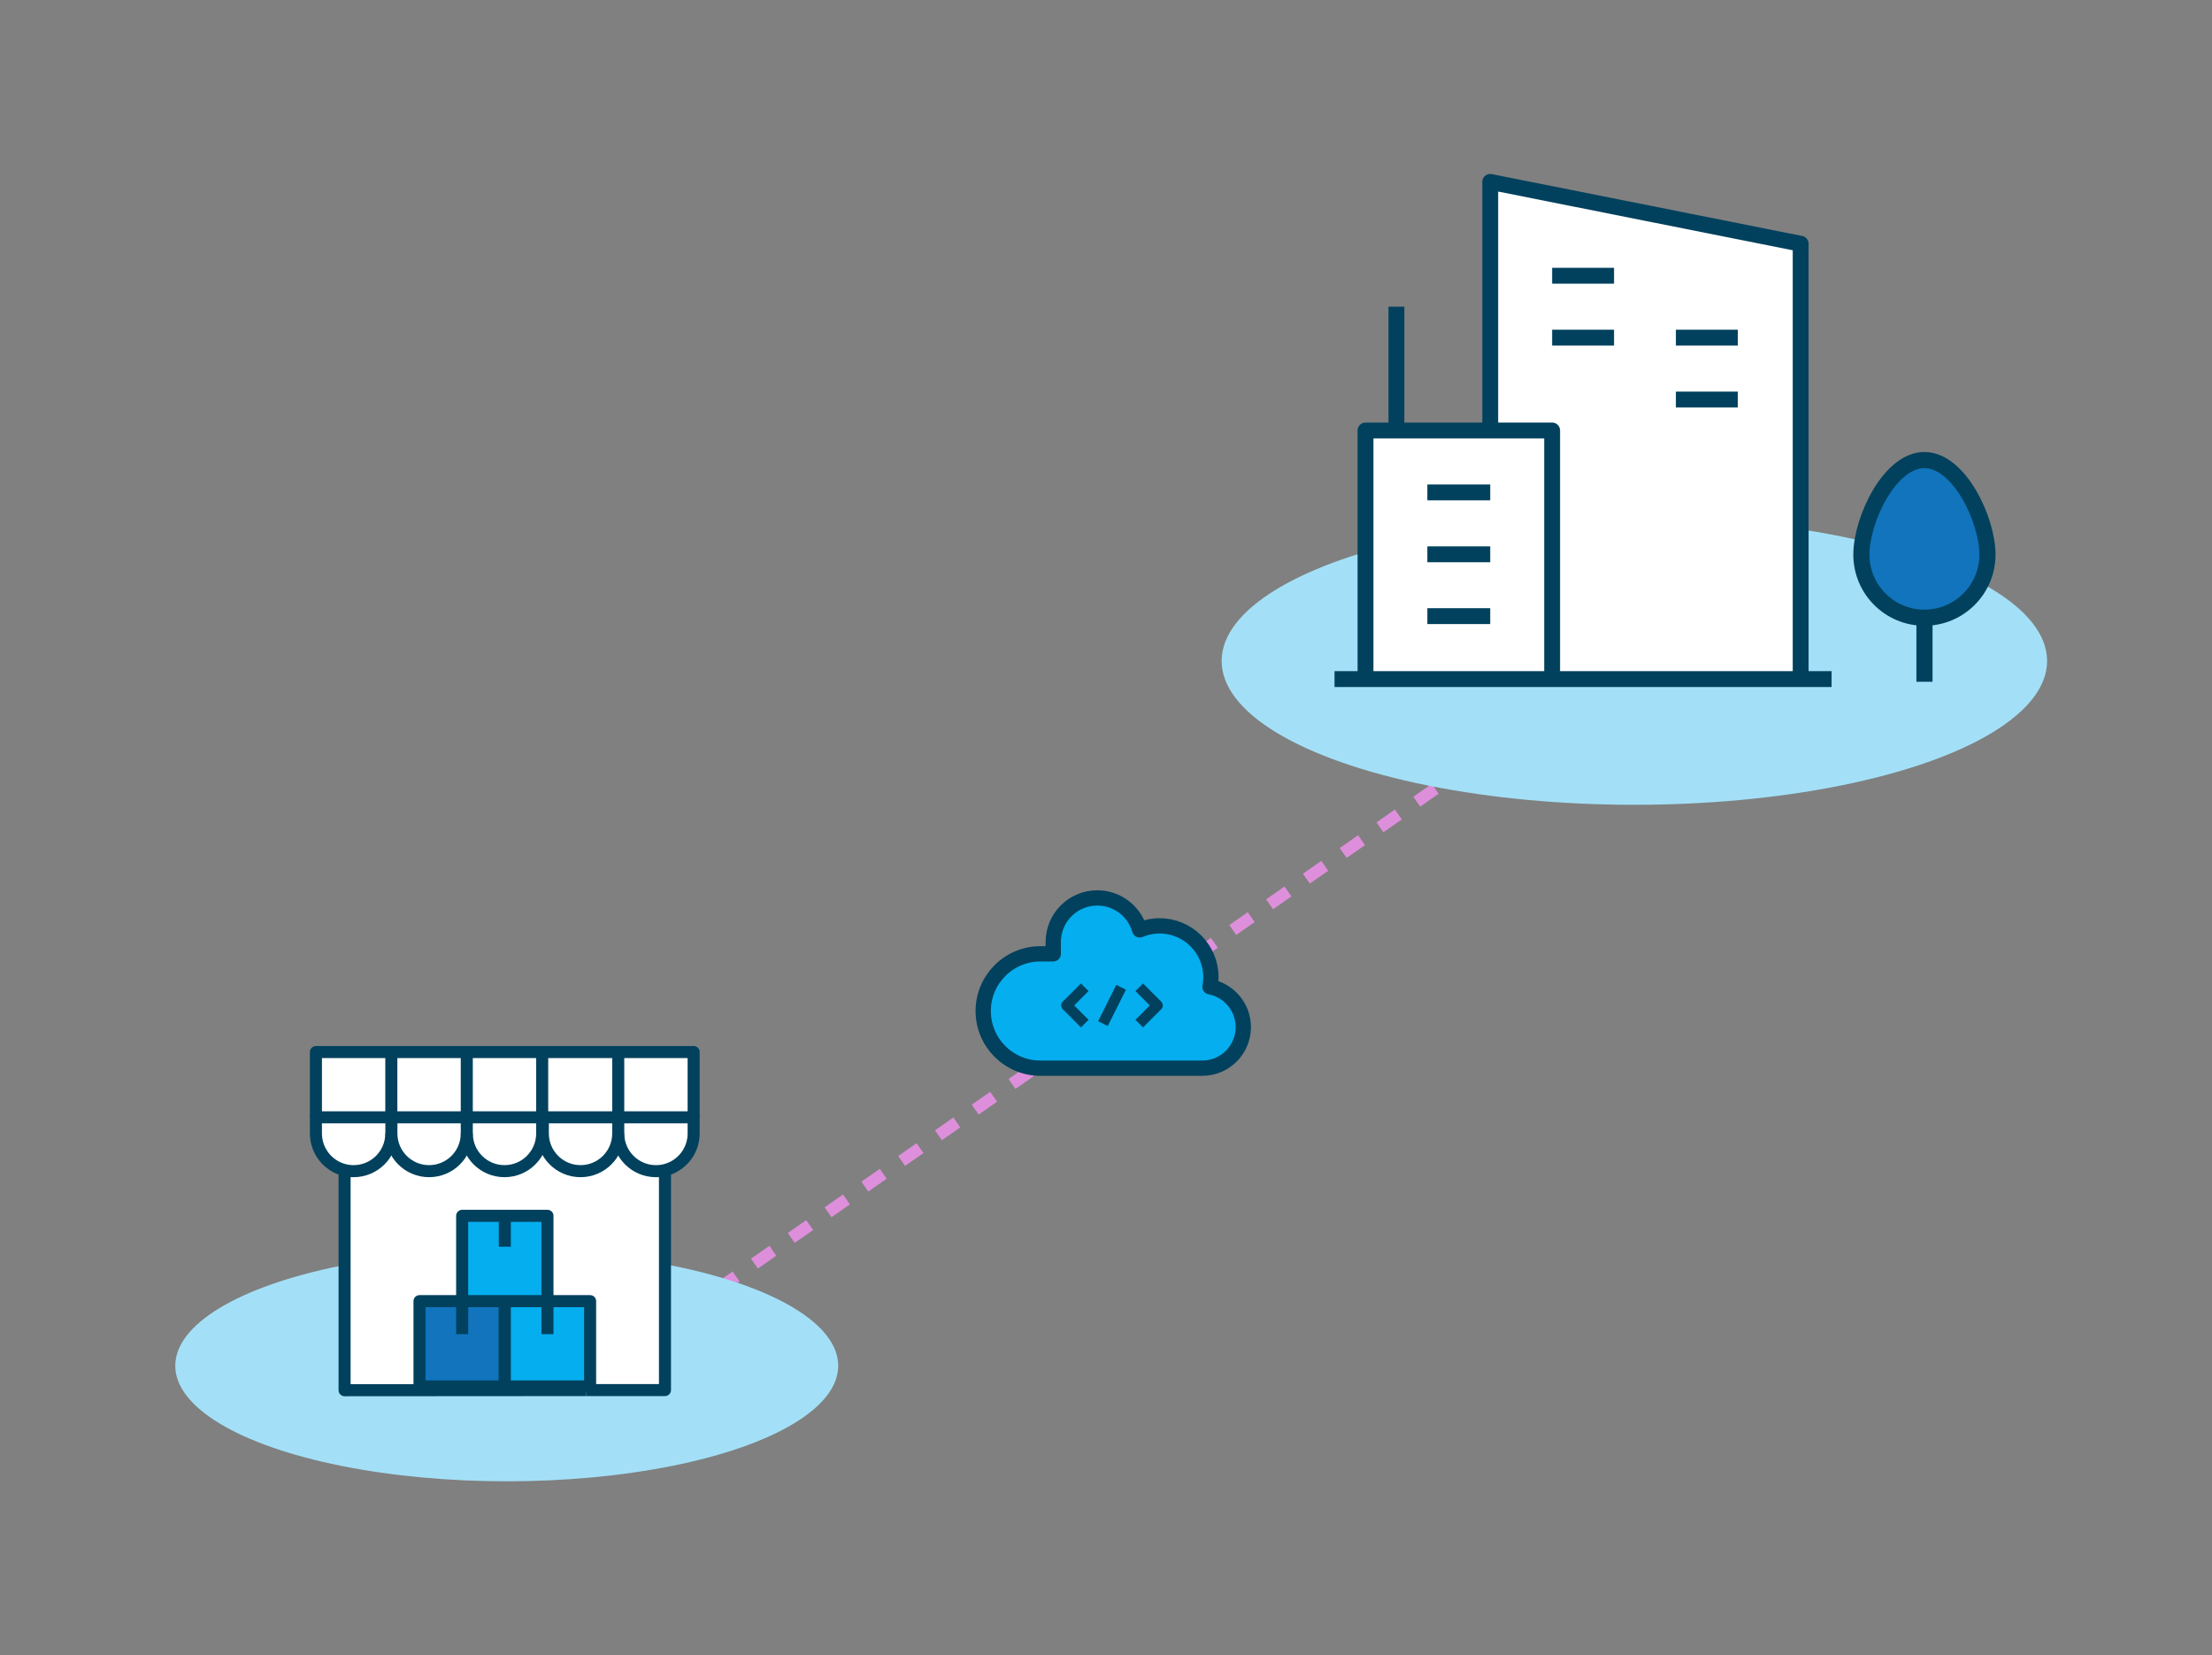 <?xml version="1.0" encoding="UTF-8"?><svg id="Layer_1" xmlns="http://www.w3.org/2000/svg" width="411.28" height="307.68" xmlns:xlink="http://www.w3.org/1999/xlink" viewBox="0 0 411.28 307.68"><rect x="0" y="0" width="411.28" height="307.68" fill="#808080" stroke="none"/><defs><style>.cls-1{fill:#a3e0f7;}.cls-2{clip-path:url(#clippath-6);}.cls-3{clip-path:url(#clippath-7);}.cls-4,.cls-5{fill:#1174bd;}.cls-6{clip-path:url(#clippath-4);}.cls-7{stroke-width:2.95px;}.cls-7,.cls-8,.cls-9,.cls-10,.cls-11,.cls-12,.cls-13,.cls-14,.cls-15{fill:none;}.cls-7,.cls-9,.cls-10,.cls-16,.cls-11,.cls-12,.cls-13,.cls-14,.cls-15,.cls-5{stroke-linejoin:round;}.cls-7,.cls-10,.cls-16,.cls-11,.cls-13,.cls-14,.cls-15,.cls-5{stroke:#01415d;}.cls-17{clip-path:url(#clippath-9);}.cls-18,.cls-16{fill:#05aeef;}.cls-19{clip-path:url(#clippath-10);}.cls-20{fill:#fff;}.cls-9{stroke-dasharray:4.17 4.17;}.cls-9,.cls-10,.cls-16,.cls-12,.cls-5{stroke-width:2.24px;}.cls-9,.cls-12{stroke:#de8fdb;}.cls-21{clip-path:url(#clippath-1);}.cls-22{clip-path:url(#clippath-5);}.cls-23{clip-path:url(#clippath-8);}.cls-24{clip-path:url(#clippath-3);}.cls-11{stroke-width:2.84px;}.cls-13{stroke-width:2px;}.cls-14{stroke-width:3px;}.cls-15{stroke-width:2.24px;}.cls-25{clip-path:url(#clippath-2);}.cls-26{clip-path:url(#clippath);}</style><clipPath id="clippath"><rect class="cls-8" x="57.62" y="194.44" width="72.48" height="65.12"/></clipPath><clipPath id="clippath-1"><rect class="cls-8" x="57.62" y="194.44" width="72.48" height="65.12"/></clipPath><clipPath id="clippath-2"><rect class="cls-8" x="58.74" y="195.56" width="70.24" height="62.86"/></clipPath><clipPath id="clippath-3"><rect class="cls-8" x="58.74" y="195.56" width="70.24" height="62.86"/></clipPath><clipPath id="clippath-4"><rect class="cls-8" x="248.13" y="32.33" width="92.42" height="95.37"/></clipPath><clipPath id="clippath-5"><rect class="cls-8" x="248.13" y="32.33" width="92.42" height="95.37"/></clipPath><clipPath id="clippath-6"><rect class="cls-8" x="248.13" y="32.33" width="92.42" height="95.37"/></clipPath><clipPath id="clippath-7"><rect class="cls-8" x="344.6" y="84.02" width="26.44" height="44.21"/></clipPath><clipPath id="clippath-8"><rect class="cls-8" x="344.6" y="84.02" width="26.43" height="44.21"/></clipPath><clipPath id="clippath-9"><rect class="cls-8" x="181.38" y="165.49" width="51.2" height="34.5"/></clipPath><clipPath id="clippath-10"><rect class="cls-8" x="181.38" y="165.49" width="51.2" height="34.5"/></clipPath></defs><line class="cls-12" x1="135.11" y1="238.48" x2="136.86" y2="237.27"/><line class="cls-9" x1="140.28" y1="234.88" x2="275.4" y2="140.66"/><line class="cls-12" x1="277.11" y1="139.47" x2="278.86" y2="138.25"/><ellipse class="cls-1" cx="303.88" cy="122.86" rx="76.74" ry="26.74"/><ellipse class="cls-1" cx="94.22" cy="253.87" rx="61.63" ry="21.48"/><g class="cls-26"><g class="cls-21"><g class="cls-25"><g class="cls-24"><rect class="cls-20" x="58.74" y="195.56" width="14.02" height="12.13"/><rect class="cls-20" x="72.76" y="195.56" width="14.02" height="12.13"/><rect class="cls-20" x="86.79" y="195.56" width="14.02" height="12.13"/><polygon class="cls-20" points="100.93 207.69 100.93 210.69 100.81 210.69 100.81 207.69 100.81 195.56 114.95 195.56 114.95 207.69 100.93 207.69"/><rect class="cls-20" x="114.95" y="195.56" width="14.02" height="12.13"/><path class="cls-20" d="M123.64,217.5c-.54.13-1.1.2-1.68.2-3.87,0-7.01-3.14-7.01-7.01v-3h14.02v3c0,3.29-2.27,6.06-5.33,6.81"/><path class="cls-20" d="M114.95,207.69v3c0,3.87-3.14,7.01-7.01,7.01s-7.01-3.14-7.01-7.01v-3h14.02Z"/><path class="cls-20" d="M100.81,207.69v3c0,3.87-3.14,7.01-7.01,7.01s-7.01-3.14-7.01-7.01v-3h14.02Z"/><path class="cls-20" d="M86.79,207.69v3c0,3.87-3.14,7.01-7.01,7.01s-7.01-3.14-7.01-7.01v-3h14.02Z"/><path class="cls-20" d="M64.07,217.5c-3.06-.75-5.33-3.52-5.33-6.81v-3h14.02v3c0,3.87-3.14,7.01-7.01,7.01-.58,0-1.14-.07-1.68-.2"/><path class="cls-20" d="M100.93,210.69c0,3.87,3.14,7.01,7.01,7.01s7.01-3.14,7.01-7.01c0,3.87,3.14,7.01,7.01,7.01.58,0,1.14-.07,1.68-.2v40.89h-14.66l-44.91.03v-40.92c.54.13,1.1.2,1.68.2,3.87,0,7.01-3.14,7.01-7.01,0,3.87,3.14,7.01,7.01,7.01s7.01-3.14,7.01-7.01c0,3.87,3.14,7.01,7.01,7.01s7.01-3.14,7.01-7.01h.12Z"/></g></g><polyline class="cls-15" points="108.98 258.39 64.07 258.42 64.07 217.5 64.07 216.95"/><polyline class="cls-15" points="123.64 216.95 123.64 217.5 123.64 258.39 108.98 258.39"/><polyline class="cls-15" points="58.74 207.69 58.74 195.56 72.76 195.56 86.79 195.56 100.81 195.56 114.95 195.56 128.97 195.56 128.97 207.69"/><path class="cls-15" d="M72.76,210.69c0,3.87-3.14,7.01-7.01,7.01-.58,0-1.14-.07-1.68-.2-3.06-.75-5.33-3.52-5.33-6.81v-3h14.02"/><path class="cls-15" d="M86.79,210.69c0,3.87-3.14,7.01-7.01,7.01s-7.01-3.14-7.01-7.01v-3h14.02"/><path class="cls-15" d="M100.81,210.69c0,3.87-3.14,7.01-7.01,7.01s-7.01-3.14-7.01-7.01v-3h14.02v3Z"/><path class="cls-15" d="M114.95,210.69c0,3.87-3.14,7.01-7.01,7.01s-7.01-3.14-7.01-7.01v-3h14.02"/><path class="cls-15" d="M123.64,217.5c-.54.13-1.1.2-1.68.2-3.87,0-7.01-3.14-7.01-7.01v-3h14.02v3c0,3.29-2.27,6.06-5.33,6.81Z"/><line class="cls-15" x1="72.76" y1="195.56" x2="72.76" y2="207.69"/><line class="cls-15" x1="86.79" y1="195.56" x2="86.79" y2="207.69"/><line class="cls-15" x1="100.81" y1="195.56" x2="100.81" y2="207.69"/><line class="cls-15" x1="114.95" y1="195.56" x2="114.95" y2="207.69"/></g></g><g class="cls-6"><polyline class="cls-20" points="335.9 126.23 335.9 45.31 278.18 33.81 278.18 80.02 253.89 80.02 253.89 126.23"/><g class="cls-22"><line class="cls-7" x1="248.13" y1="126.23" x2="340.56" y2="126.23"/><polyline class="cls-7" points="253.89 126.23 253.89 80.02 288.59 80.02 288.59 126.23"/></g><line class="cls-7" x1="265.39" y1="91.53" x2="277.08" y2="91.53"/><line class="cls-7" x1="265.39" y1="103.03" x2="277.08" y2="103.03"/><line class="cls-7" x1="265.39" y1="114.53" x2="277.08" y2="114.53"/><g class="cls-2"><polyline class="cls-7" points="334.8 126.23 334.8 45.31 277.08 33.81 277.08 80.02"/></g><line class="cls-7" x1="288.59" y1="51.26" x2="300.1" y2="51.26"/><line class="cls-7" x1="288.59" y1="62.76" x2="300.1" y2="62.76"/><line class="cls-7" x1="311.6" y1="62.76" x2="323.11" y2="62.76"/><line class="cls-7" x1="311.6" y1="74.27" x2="323.11" y2="74.27"/><line class="cls-7" x1="259.64" y1="57.01" x2="259.64" y2="80.02"/></g><g class="cls-3"><g class="cls-23"><path class="cls-4" d="M369.53,103.1c0,6.47-5.25,11.72-11.72,11.72s-11.72-5.24-11.72-11.72,5.24-17.58,11.72-17.58,11.72,11.11,11.72,17.58"/><path class="cls-14" d="M369.53,103.1c0,6.47-5.25,11.72-11.72,11.72s-11.72-5.24-11.72-11.72,5.24-17.58,11.72-17.58,11.72,11.11,11.72,17.58Z"/><line class="cls-14" x1="357.82" y1="126.73" x2="357.82" y2="114.82"/></g></g><path id="Vector_8" class="cls-5" d="M93.86,241.86h-15.86v15.86h15.86v-15.86Z"/><path id="Vector_9" class="cls-16" d="M109.72,241.86h-15.86v15.86h15.86v-15.86Z"/><path id="Vector_10" class="cls-16" d="M101.79,226h-15.86v15.86h15.86v-15.86Z"/><path id="Vector_23" class="cls-10" d="M93.86,231.74v-5.6"/><path id="Vector_24" class="cls-10" d="M85.93,248v-5.59"/><path id="Vector_25" class="cls-10" d="M101.79,248v-5.59"/><g class="cls-17"><g class="cls-19"><path class="cls-18" d="M224.98,183.44c.11-.58.17-1.18.17-1.79,0-5.27-4.27-9.55-9.54-9.55-1.32,0-2.57.27-3.71.75-.98-3.43-4.13-5.94-7.88-5.94-4.53,0-8.19,3.67-8.19,8.2v2.19h-2.38c-5.87,0-10.64,4.76-10.64,10.63s4.76,10.63,10.64,10.63h30.09c4.21,0,7.63-3.42,7.63-7.63,0-3.72-2.66-6.82-6.18-7.5"/><path class="cls-11" d="M224.98,183.44c.11-.58.17-1.18.17-1.79,0-5.27-4.27-9.55-9.54-9.55-1.32,0-2.57.27-3.71.75-.98-3.43-4.13-5.94-7.88-5.94-4.53,0-8.19,3.67-8.19,8.2v2.19h-2.38c-5.87,0-10.64,4.76-10.64,10.63s4.76,10.63,10.64,10.63h30.09c4.21,0,7.63-3.42,7.63-7.63,0-3.72-2.66-6.82-6.18-7.5Z"/><polyline class="cls-18" points="201.69 183.52 198.31 186.89 201.69 190.27"/><polyline class="cls-13" points="201.69 183.52 198.31 186.89 201.69 190.27"/><line class="cls-18" x1="208.45" y1="183.52" x2="205.07" y2="190.27"/><line class="cls-13" x1="208.45" y1="183.52" x2="205.07" y2="190.27"/><polyline class="cls-18" points="211.82 183.52 215.2 186.89 211.82 190.27"/><polyline class="cls-13" points="211.82 183.52 215.2 186.89 211.82 190.27"/></g></g></svg>